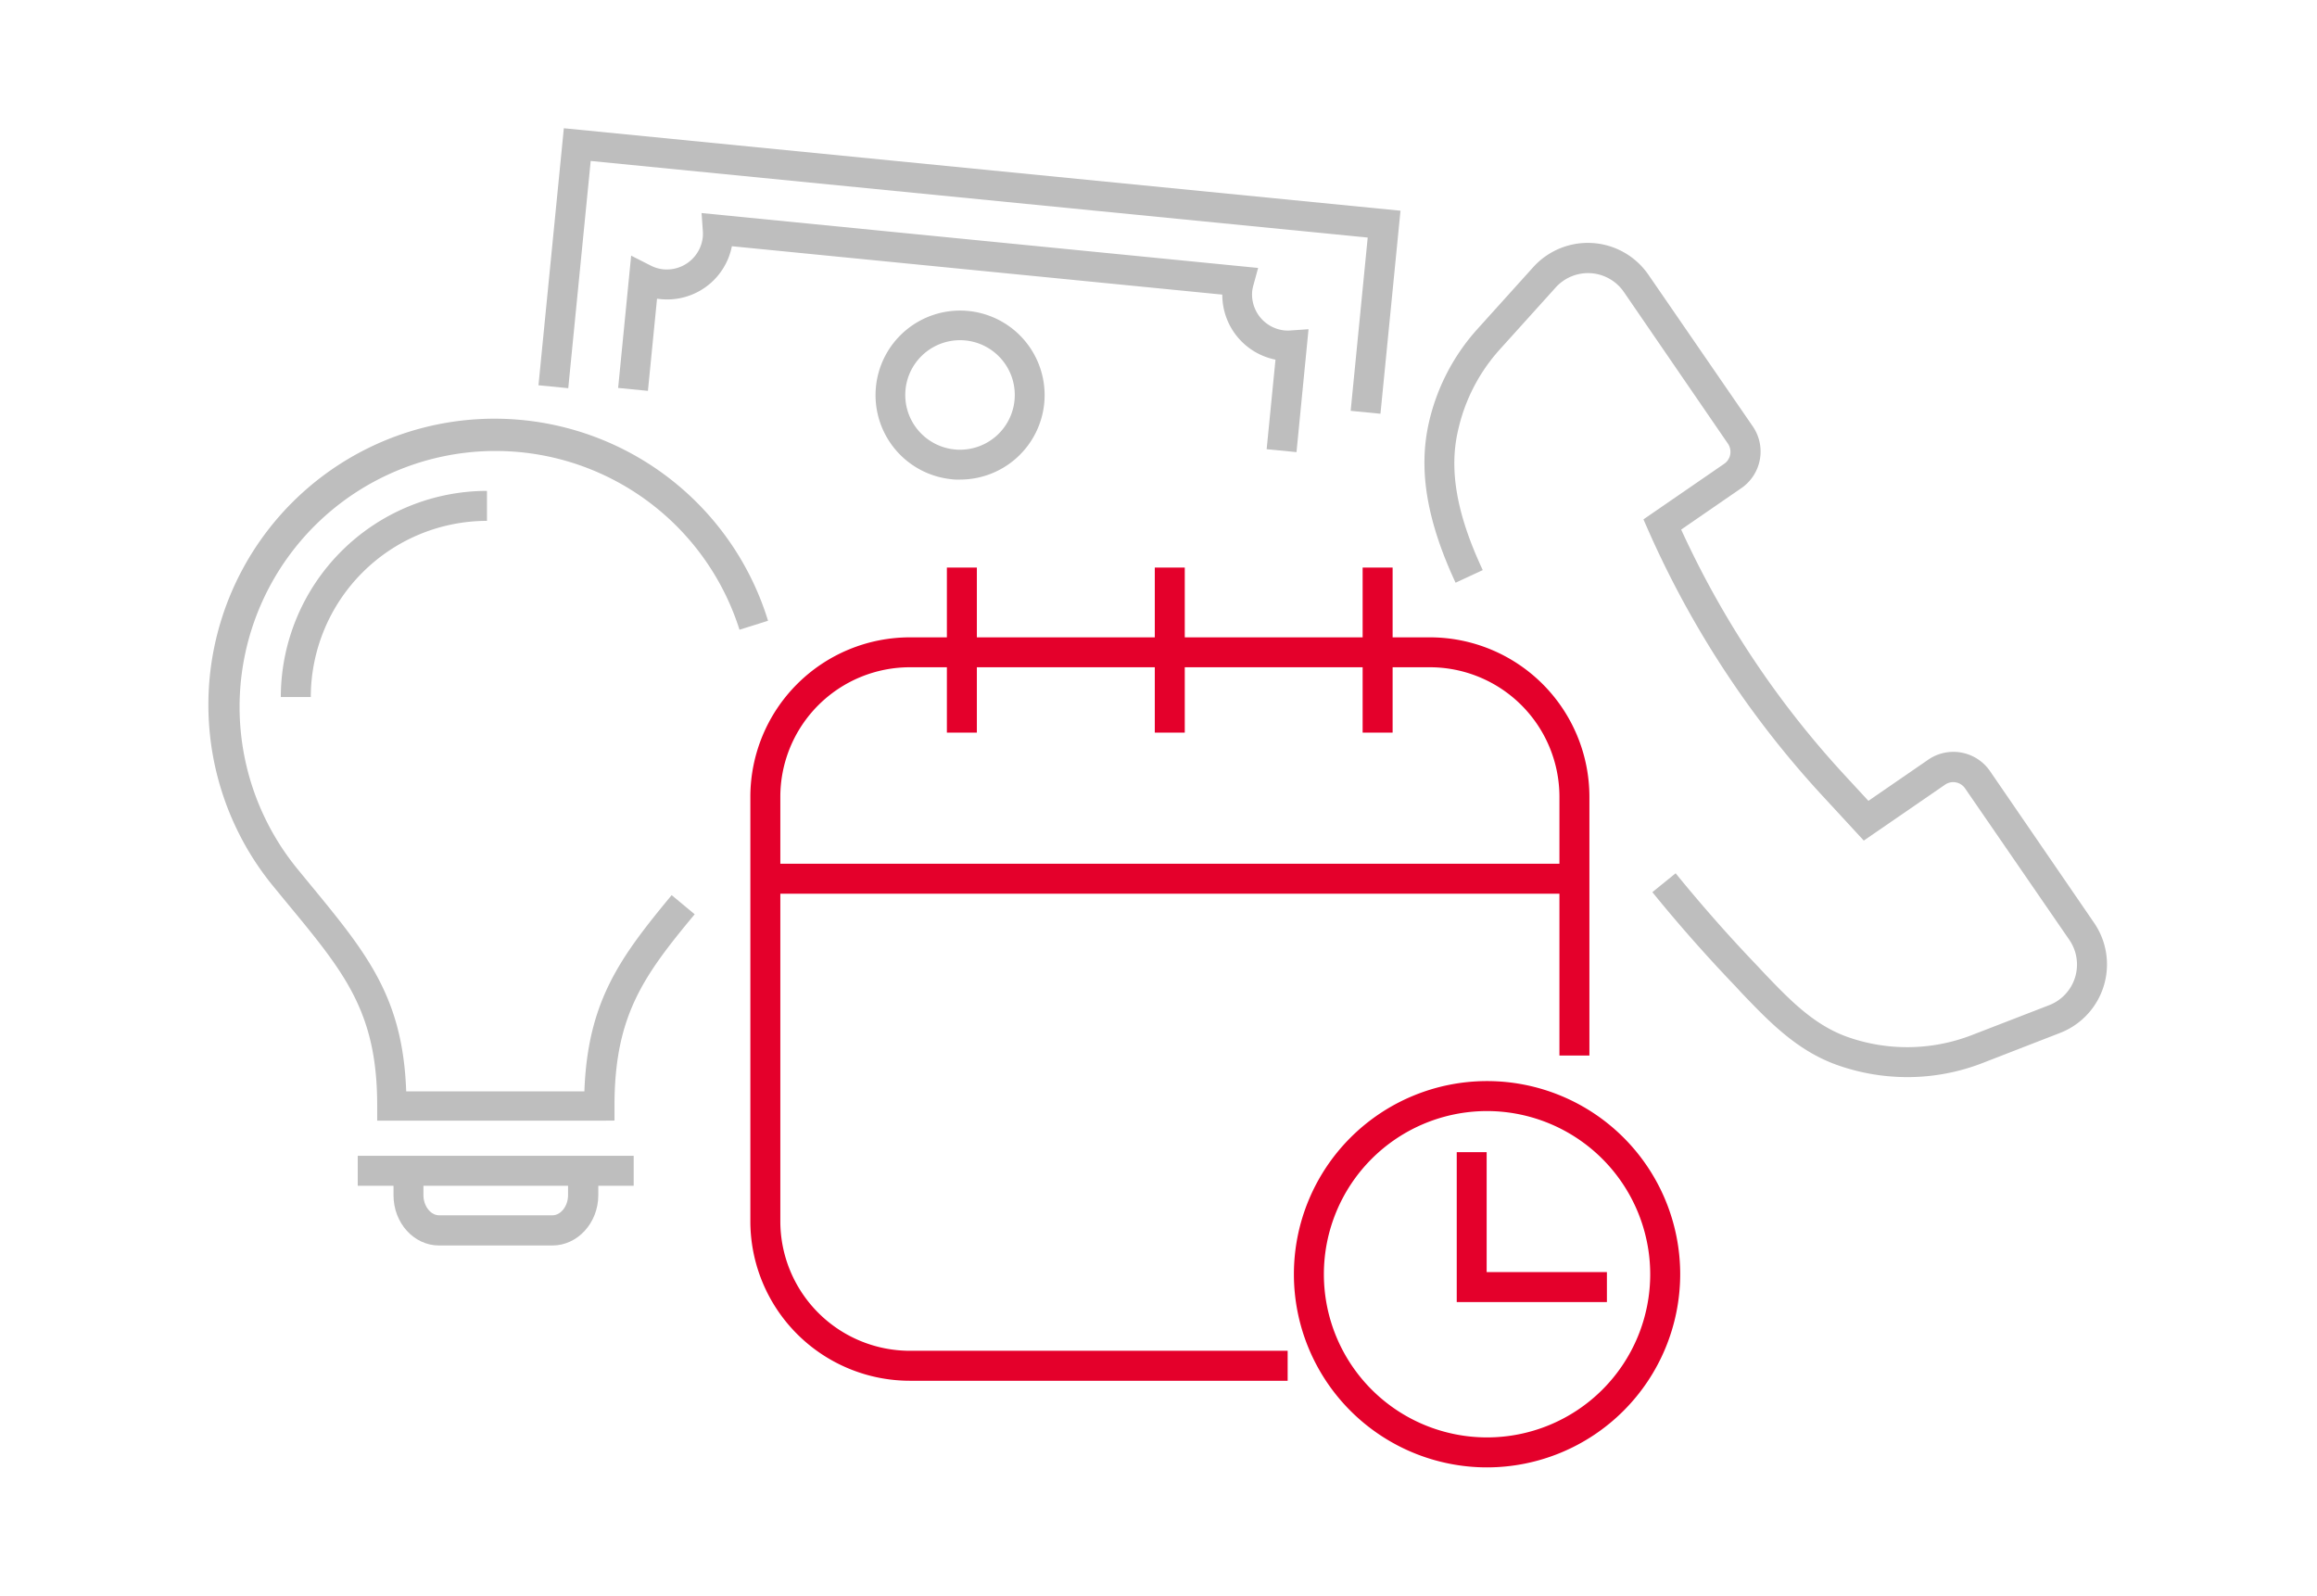 <svg id="Capa_1" data-name="Capa 1" xmlns="http://www.w3.org/2000/svg" viewBox="0 0 356.28 245.35"><defs><style>.cls-1{fill:#e4002b;}.cls-2{fill:#bebebe;}</style></defs><title>icon</title><polygon class="cls-1" points="247.09 200.21 224 200.21 224 177.16 228.6 177.16 228.6 195.6 247.09 195.6 247.09 200.21"/><path class="cls-1" d="M228.66,225.63a29.7,29.7,0,1,1,29.7-29.7A29.73,29.73,0,0,1,228.66,225.63Zm0-54.79a25.09,25.09,0,1,0,25.09,25.09A25.12,25.12,0,0,0,228.66,170.84Z"/><path class="cls-1" d="M198,212.31H139.89a24.54,24.54,0,0,1-24.51-24.51V122.45A24.54,24.54,0,0,1,139.89,98h80a24.54,24.54,0,0,1,24.51,24.5v39.8h-4.61v-39.8a19.93,19.93,0,0,0-19.9-19.9h-80a19.93,19.93,0,0,0-19.9,19.9V187.8a19.93,19.93,0,0,0,19.9,19.9H198Z"/><rect class="cls-1" x="117.69" y="132.81" width="124.37" height="4.61"/><rect class="cls-1" x="145.6" y="87.27" width="4.61" height="25.38"/><rect class="cls-1" x="177.57" y="87.27" width="4.61" height="25.38"/><rect class="cls-1" x="209.53" y="87.27" width="4.61" height="25.38"/><path class="cls-2" d="M293.28,165.62a32.33,32.33,0,0,1-10.84-1.88c-6.17-2.21-10.44-6.69-14.58-11l-.92-1c-4.46-4.65-8.79-9.55-12.86-14.56l3.58-2.9c4,4.91,8.23,9.72,12.6,14.27l.93,1c3.94,4.13,7.66,8,12.8,9.86a27.55,27.55,0,0,0,19.19-.24l11.94-4.62a6.7,6.7,0,0,0,3.1-10l-16.05-23.32a2.21,2.21,0,0,0-3.09-.57l-12.49,8.59-6.35-6.88a148.75,148.75,0,0,1-26.76-40.76l-.77-1.75,12.41-8.54a2.23,2.23,0,0,0,.58-3.1l-16-23.32a6.69,6.69,0,0,0-10.49-.69l-8.58,9.51a27.48,27.48,0,0,0-6.44,12.51C222.79,72.3,224,79.12,228,87.66l-4.18,1.94c-4.41-9.5-5.72-17.26-4.15-24.41a32.08,32.08,0,0,1,7.52-14.61l8.58-9.51a11.31,11.31,0,0,1,17.7,1.17l16.05,23.32a6.83,6.83,0,0,1-1.76,9.5l-9.25,6.37a144,144,0,0,0,25.15,37.77l3.64,3.94,9.2-6.33a6.83,6.83,0,0,1,9.5,1.76l16,23.32a11.3,11.3,0,0,1-5.24,16.94l-12,4.66A31.9,31.9,0,0,1,293.28,165.62Z"/><polygon class="cls-2" points="212.27 63.62 207.69 63.17 210.31 36.53 90.83 24.75 87.38 59.69 82.8 59.24 86.7 19.72 215.35 32.4 212.27 63.62"/><path class="cls-2" d="M147.63,73.75c-.43,0-.87,0-1.3-.06A13,13,0,1,1,160.57,62h0a13,13,0,0,1-12.94,11.74Zm0-21.44A8.42,8.42,0,1,0,156,61.55h0a8.42,8.42,0,0,0-7.55-9.2A7.87,7.87,0,0,0,147.59,52.31Z"/><path class="cls-2" d="M199.36,69.52l-4.59-.45,1.36-13.77a10.17,10.17,0,0,1-8.18-10l-75.41-7.44a10.14,10.14,0,0,1-11,8.13l-.51-.06-1.4,14.17-4.58-.45,2-20.34,3,1.52a5.47,5.47,0,0,0,1.94.58,5.56,5.56,0,0,0,6.08-5,5.76,5.76,0,0,0,0-.93l-.19-2.72,85.58,8.44-.72,2.63a6.37,6.37,0,0,0-.19.91,5.56,5.56,0,0,0,5,6.07,5.89,5.89,0,0,0,.94,0l2.72-.19Z"/><path class="cls-2" d="M92.19,172.32H58V170C58,155.57,53,149.57,44,138.69l-1.84-2.24a44,44,0,1,1,75.94-41l-4.39,1.38a39.35,39.35,0,1,0-68,36.75l1.83,2.23c8.88,10.78,14.41,17.49,14.92,32h27.4c.5-13.86,5.5-20.61,13.42-30.17l3.54,2.94C99,150,94.49,156.13,94.49,170v2.3Z"/><path class="cls-2" d="M84.94,191.51H67.51c-3.87,0-7-3.46-7-7.72V180h4.6v3.76c0,1.69,1.11,3.11,2.42,3.11H84.94c1.3,0,2.41-1.42,2.41-3.11V180H92v3.76C92,188.05,88.81,191.51,84.94,191.51Z"/><rect class="cls-2" x="55.01" y="177.72" width="42.43" height="4.61"/><path class="cls-2" d="M47.79,107.18H43.18a31.74,31.74,0,0,1,31.7-31.7v4.61A27.12,27.12,0,0,0,47.79,107.18Z"/></svg>
